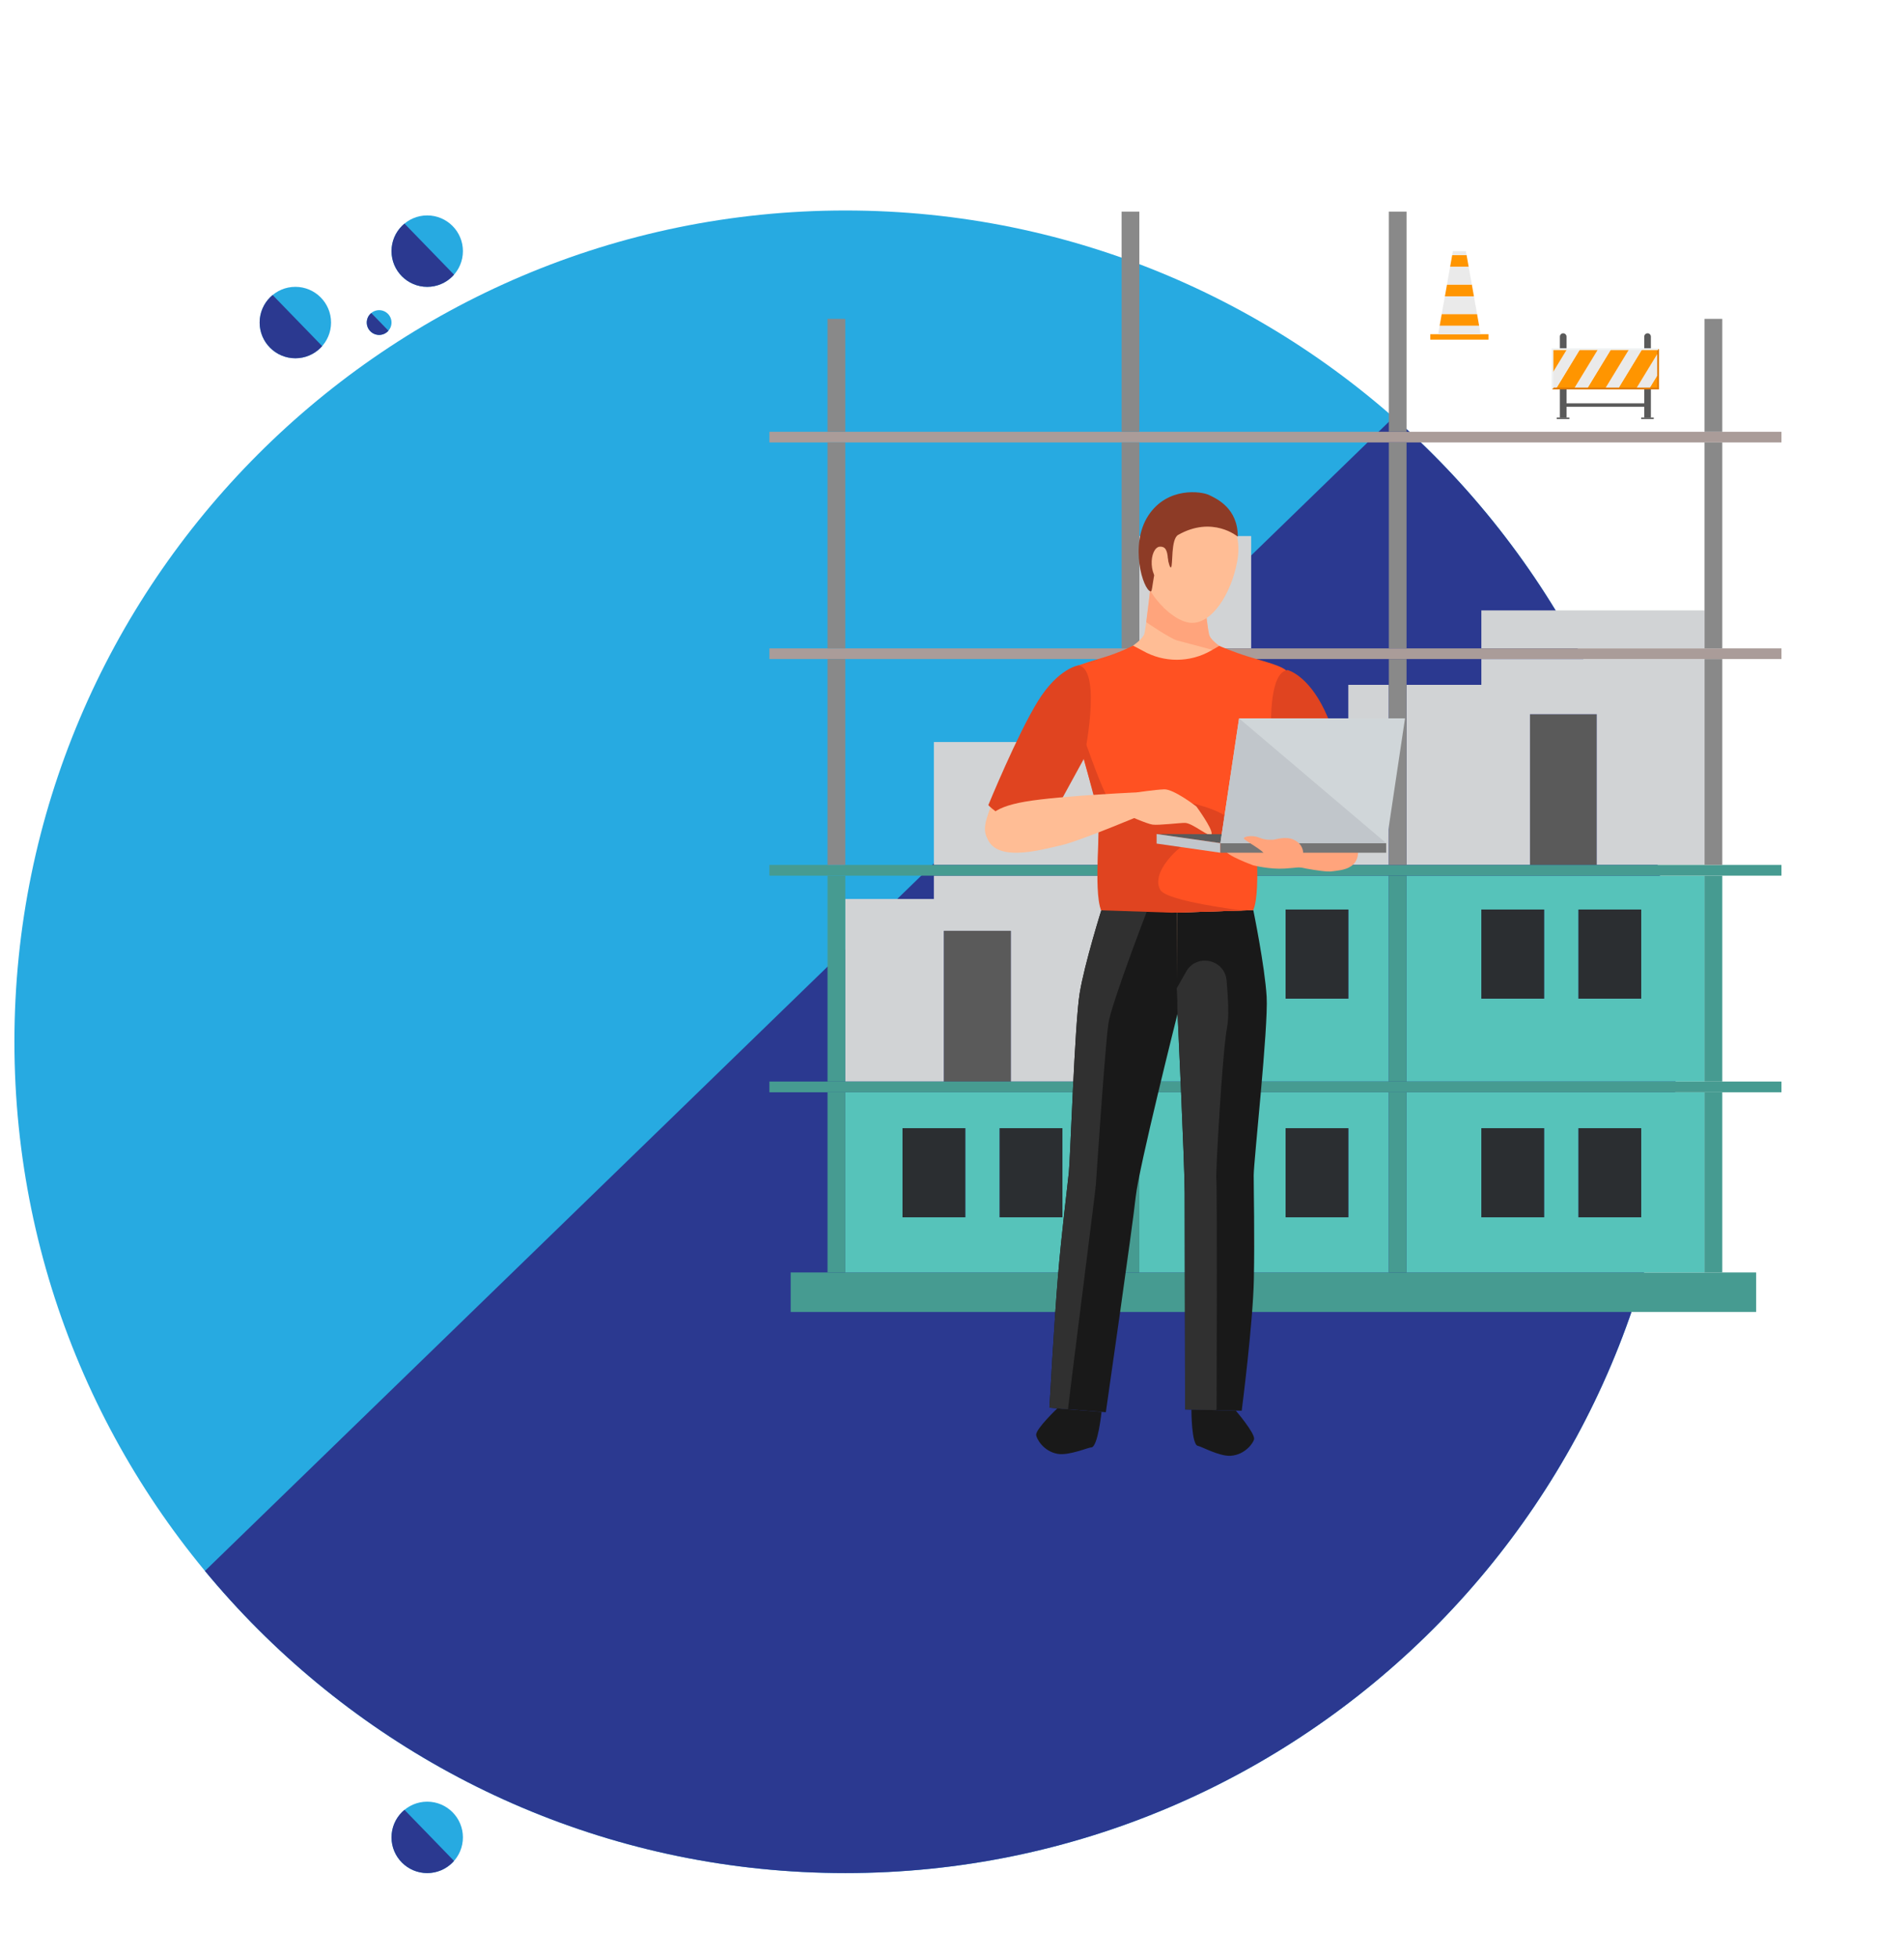 <?xml version="1.0" encoding="utf-8"?>
<!-- Generator: Adobe Illustrator 16.0.0, SVG Export Plug-In . SVG Version: 6.00 Build 0)  -->
<!DOCTYPE svg PUBLIC "-//W3C//DTD SVG 1.1//EN" "http://www.w3.org/Graphics/SVG/1.1/DTD/svg11.dtd">
<svg version="1.1" id="Layer_1" xmlns:x="http://ns.adobe.com/Extensibility/1.0/" xmlns:i="http://ns.adobe.com/AdobeIllustrator/10.0/" xmlns:graph="http://ns.adobe.com/Graphs/1.0/"
	 xmlns="http://www.w3.org/2000/svg" xmlns:xlink="http://www.w3.org/1999/xlink" xmlns:a="http://ns.adobe.com/AdobeSVGViewerExtensions/3.0/"
	 x="0px" y="0px" width="518px" height="532.219px" viewBox="0 0 518 532.219" enable-background="new 0 0 518 532.219"
	 xml:space="preserve">
<g id="Layer_1_1_" display="none">
	
		<line display="inline" fill="none" stroke="#414042" stroke-width="0.5" stroke-miterlimit="10" x1="12.554" y1="293.077" x2="184.913" y2="293.077"/>
	<g display="inline">
		<g>
			<path id="SVGID_1_" fill="#27AAE1" d="M185.969,283.363c0,124.667,101.411,226.109,226.11,226.109
				c124.701,0,226.078-101.442,226.078-226.109c0-124.666-101.377-226.11-226.078-226.11
				C287.38,57.252,185.969,158.697,185.969,283.363z"/>
		</g>
		<g>
			<g>
				<defs>
					<path id="SVGID_2_" d="M185.969,283.363c0,124.667,101.411,226.109,226.11,226.109c124.701,0,226.078-101.442,226.078-226.109
						c0-124.666-101.377-226.11-226.078-226.11C287.38,57.252,185.969,158.697,185.969,283.363z"/>
				</defs>
				<clipPath id="SVGID_4_">
					<use xlink:href="#SVGID_2_"  overflow="visible"/>
				</clipPath>
				<polygon clip-path="url(#SVGID_4_)" fill="#2B3990" points="146.004,532.219 146.004,0 694.455,532.219 				"/>
			</g>
		</g>
	</g>
	<g display="inline">
		<g>
			<path id="SVGID_3_" fill="#27AAE1" d="M13.636,302.79c5.355,0,9.715-4.356,9.715-9.714c0-5.358-4.359-9.713-9.715-9.713
				c-5.356,0-9.713,4.354-9.713,9.713C3.923,298.432,8.281,302.79,13.636,302.79z"/>
		</g>
		<g>
			<g>
				<defs>
					<path id="SVGID_6_" d="M13.636,302.79c5.355,0,9.715-4.356,9.715-9.714c0-5.358-4.359-9.713-9.715-9.713
						c-5.356,0-9.713,4.354-9.713,9.713C3.923,298.432,8.281,302.79,13.636,302.79z"/>
				</defs>
				<clipPath id="SVGID_8_">
					<use xlink:href="#SVGID_6_"  overflow="visible"/>
				</clipPath>
				<polygon clip-path="url(#SVGID_8_)" fill="#2B3990" points="24.328,304.506 1.462,304.506 24.328,280.943 				"/>
			</g>
		</g>
	</g>
	<g display="inline">
		<g>
			<path id="SVGID_5_" fill="#27AAE1" d="M561.727,97.446c5.355,0,9.717-4.357,9.717-9.714s-4.359-9.713-9.717-9.713
				c-5.354,0-9.713,4.355-9.713,9.713C552.014,93.089,556.372,97.446,561.727,97.446z"/>
		</g>
		<g>
			<g>
				<defs>
					<path id="SVGID_10_" d="M561.727,97.446c5.355,0,9.717-4.357,9.717-9.714s-4.359-9.713-9.717-9.713
						c-5.354,0-9.713,4.355-9.713,9.713C552.014,93.089,556.372,97.446,561.727,97.446z"/>
				</defs>
				<clipPath id="SVGID_12_">
					<use xlink:href="#SVGID_10_"  overflow="visible"/>
				</clipPath>
				<polygon clip-path="url(#SVGID_12_)" fill="#2B3990" points="572.419,99.163 549.553,99.163 572.419,75.601 				"/>
			</g>
		</g>
	</g>
	<g display="inline">
		<g>
			<path id="SVGID_7_" fill="#27AAE1" d="M525.854,78.02c5.354,0,9.716-4.357,9.716-9.714s-4.359-9.713-9.716-9.713
				c-5.355,0-9.714,4.355-9.714,9.713C516.14,73.662,520.498,78.02,525.854,78.02z"/>
		</g>
		<g>
			<g>
				<defs>
					<path id="SVGID_14_" d="M525.854,78.02c5.354,0,9.716-4.357,9.716-9.714s-4.359-9.713-9.716-9.713
						c-5.355,0-9.714,4.355-9.714,9.713C516.14,73.662,520.498,78.02,525.854,78.02z"/>
				</defs>
				<clipPath id="SVGID_16_">
					<use xlink:href="#SVGID_14_"  overflow="visible"/>
				</clipPath>
				<polygon clip-path="url(#SVGID_16_)" fill="#2B3990" points="536.545,79.736 513.679,79.736 536.545,56.174 				"/>
			</g>
		</g>
	</g>
	<g display="inline">
		<g>
			<path id="SVGID_9_" fill="#27AAE1" d="M538.934,91.099c1.855,0,3.366-1.51,3.366-3.366s-1.511-3.366-3.366-3.366
				c-1.854,0-3.364,1.509-3.364,3.366C535.568,89.589,537.078,91.099,538.934,91.099z"/>
		</g>
		<g>
			<g>
				<defs>
					<path id="SVGID_18_" d="M538.934,91.099c1.855,0,3.366-1.51,3.366-3.366s-1.511-3.366-3.366-3.366
						c-1.854,0-3.364,1.509-3.364,3.366C535.568,89.589,537.078,91.099,538.934,91.099z"/>
				</defs>
				<clipPath id="SVGID_20_">
					<use xlink:href="#SVGID_18_"  overflow="visible"/>
				</clipPath>
				<polygon clip-path="url(#SVGID_20_)" fill="#2B3990" points="542.639,91.694 534.715,91.694 542.639,83.529 				"/>
			</g>
		</g>
	</g>
	<g display="inline">
		<g>
			<path id="SVGID_11_" fill="#27AAE1" d="M525.854,509.474c5.355,0,9.717-4.355,9.717-9.714c0-5.355-4.359-9.713-9.717-9.713
				c-5.354,0-9.713,4.355-9.713,9.713C516.141,505.118,520.499,509.474,525.854,509.474z"/>
		</g>
		<g>
			<g>
				<defs>
					<path id="SVGID_22_" d="M525.854,509.474c5.355,0,9.717-4.355,9.717-9.714c0-5.355-4.359-9.713-9.717-9.713
						c-5.354,0-9.713,4.355-9.713,9.713C516.141,505.118,520.499,509.474,525.854,509.474z"/>
				</defs>
				<clipPath id="SVGID_24_">
					<use xlink:href="#SVGID_22_"  overflow="visible"/>
				</clipPath>
				<polygon clip-path="url(#SVGID_24_)" fill="#2B3990" points="536.546,511.191 513.68,511.191 536.546,487.628 				"/>
			</g>
		</g>
	</g>
</g>
<g>
	<g>
		<path id="SVGID_15_" fill="#27AAE1" d="M90.067,87.732c0-5.357-4.357-9.713-9.713-9.713s-9.715,4.355-9.715,9.713
			c0,5.356,4.359,9.714,9.715,9.714S90.067,93.089,90.067,87.732z"/>
	</g>
	<g>
		<g>
			<defs>
				<path id="SVGID_26_" d="M90.067,87.732c0-5.357-4.357-9.713-9.713-9.713s-9.715,4.355-9.715,9.713
					c0,5.356,4.359,9.714,9.715,9.714S90.067,93.089,90.067,87.732z"/>
			</defs>
			<clipPath id="SVGID_28_">
				<use xlink:href="#SVGID_26_"  overflow="visible"/>
			</clipPath>
			<polygon clip-path="url(#SVGID_28_)" fill="#2B3990" points="69.662,99.163 92.528,99.163 69.662,75.601 			"/>
		</g>
	</g>
</g>
<g>
	<g>
		<path id="SVGID_17_" fill="#27AAE1" d="M125.941,68.306c0-5.357-4.357-9.713-9.713-9.713s-9.715,4.355-9.715,9.713
			c0,5.356,4.359,9.714,9.715,9.714S125.941,73.662,125.941,68.306z"/>
	</g>
	<g>
		<g>
			<defs>
				<path id="SVGID_30_" d="M125.941,68.306c0-5.357-4.357-9.713-9.713-9.713s-9.715,4.355-9.715,9.713
					c0,5.356,4.359,9.714,9.715,9.714S125.941,73.662,125.941,68.306z"/>
			</defs>
			<clipPath id="SVGID_32_">
				<use xlink:href="#SVGID_30_"  overflow="visible"/>
			</clipPath>
			<polygon clip-path="url(#SVGID_32_)" fill="#2B3990" points="105.536,79.736 128.402,79.736 105.536,56.174 			"/>
		</g>
	</g>
</g>
<g>
	<g>
		<path id="SVGID_19_" fill="#27AAE1" d="M106.513,87.733c0-1.856-1.51-3.366-3.366-3.366c-1.855,0-3.366,1.509-3.366,3.366
			c0,1.856,1.511,3.366,3.366,3.366C105.003,91.099,106.513,89.589,106.513,87.733z"/>
	</g>
	<g>
		<g>
			<defs>
				<path id="SVGID_34_" d="M106.513,87.733c0-1.856-1.51-3.366-3.366-3.366c-1.855,0-3.366,1.509-3.366,3.366
					c0,1.856,1.511,3.366,3.366,3.366C105.003,91.099,106.513,89.589,106.513,87.733z"/>
			</defs>
			<clipPath id="SVGID_35_">
				<use xlink:href="#SVGID_34_"  overflow="visible"/>
			</clipPath>
			<polygon clip-path="url(#SVGID_35_)" fill="#2B3990" points="99.442,91.694 107.366,91.694 99.442,83.529 			"/>
		</g>
	</g>
</g>
<g>
	<g>
		<path id="SVGID_21_" fill="#27AAE1" d="M125.94,499.76c0-5.355-4.357-9.713-9.713-9.713s-9.715,4.355-9.715,9.713
			c0,5.356,4.359,9.714,9.715,9.714S125.94,505.117,125.94,499.76z"/>
	</g>
	<g>
		<g>
			<defs>
				<path id="SVGID_36_" d="M125.94,499.76c0-5.355-4.357-9.713-9.713-9.713s-9.715,4.355-9.715,9.713
					c0,5.356,4.359,9.714,9.715,9.714S125.94,505.117,125.94,499.76z"/>
			</defs>
			<clipPath id="SVGID_37_">
				<use xlink:href="#SVGID_36_"  overflow="visible"/>
			</clipPath>
			<polygon clip-path="url(#SVGID_37_)" fill="#2B3990" points="105.535,511.191 128.401,511.191 105.535,487.628 			"/>
		</g>
	</g>
</g>
<g id="Layer_3" display="none">
	
		<line display="inline" fill="none" stroke="#414042" stroke-width="0.5" stroke-miterlimit="10" x1="12.554" y1="293.077" x2="184.913" y2="293.077"/>
	<g display="inline">
		<g>
			<path id="SVGID_23_" fill="#27AAE1" d="M185.969,283.363c0,124.667,101.41,226.109,226.11,226.109
				c124.701,0,226.078-101.442,226.078-226.109c0-124.666-101.377-226.11-226.078-226.11
				C287.379,57.252,185.969,158.697,185.969,283.363z"/>
		</g>
		<g>
			<g>
				<defs>
					<path id="SVGID_38_" d="M185.969,283.363c0,124.667,101.41,226.109,226.11,226.109c124.701,0,226.078-101.442,226.078-226.109
						c0-124.666-101.377-226.11-226.078-226.11C287.379,57.252,185.969,158.697,185.969,283.363z"/>
				</defs>
				<clipPath id="SVGID_39_">
					<use xlink:href="#SVGID_38_"  overflow="visible"/>
				</clipPath>
				<polygon clip-path="url(#SVGID_39_)" fill="#2B3990" points="146.004,532.219 146.004,0 694.455,532.219 				"/>
			</g>
		</g>
	</g>
	<g display="inline">
		<g>
			<path id="SVGID_25_" fill="#27AAE1" d="M13.636,302.79c5.355,0,9.715-4.356,9.715-9.714c0-5.358-4.359-9.713-9.715-9.713
				c-5.356,0-9.713,4.354-9.713,9.713C3.923,298.432,8.281,302.79,13.636,302.79z"/>
		</g>
		<g>
			<g>
				<defs>
					<path id="SVGID_40_" d="M13.636,302.79c5.355,0,9.715-4.356,9.715-9.714c0-5.358-4.359-9.713-9.715-9.713
						c-5.356,0-9.713,4.354-9.713,9.713C3.923,298.432,8.281,302.79,13.636,302.79z"/>
				</defs>
				<clipPath id="SVGID_41_">
					<use xlink:href="#SVGID_40_"  overflow="visible"/>
				</clipPath>
				<polygon clip-path="url(#SVGID_41_)" fill="#2B3990" points="24.329,304.506 1.462,304.506 24.329,280.943 				"/>
			</g>
		</g>
	</g>
	<g display="inline">
		<g>
			<path id="SVGID_27_" fill="#27AAE1" d="M561.727,97.446c5.355,0,9.717-4.357,9.717-9.714s-4.359-9.713-9.717-9.713
				c-5.354,0-9.713,4.355-9.713,9.713C552.014,93.089,556.372,97.446,561.727,97.446z"/>
		</g>
		<g>
			<g>
				<defs>
					<path id="SVGID_42_" d="M561.727,97.446c5.355,0,9.717-4.357,9.717-9.714s-4.359-9.713-9.717-9.713
						c-5.354,0-9.713,4.355-9.713,9.713C552.014,93.089,556.372,97.446,561.727,97.446z"/>
				</defs>
				<clipPath id="SVGID_43_">
					<use xlink:href="#SVGID_42_"  overflow="visible"/>
				</clipPath>
				<polygon clip-path="url(#SVGID_43_)" fill="#2B3990" points="572.419,99.163 549.553,99.163 572.419,75.601 				"/>
			</g>
		</g>
	</g>
	<g display="inline">
		<g>
			<path id="SVGID_29_" fill="#27AAE1" d="M525.854,78.02c5.354,0,9.716-4.357,9.716-9.714s-4.359-9.713-9.716-9.713
				c-5.355,0-9.714,4.355-9.714,9.713C516.14,73.662,520.498,78.02,525.854,78.02z"/>
		</g>
		<g>
			<g>
				<defs>
					<path id="SVGID_44_" d="M525.854,78.02c5.354,0,9.716-4.357,9.716-9.714s-4.359-9.713-9.716-9.713
						c-5.355,0-9.714,4.355-9.714,9.713C516.14,73.662,520.498,78.02,525.854,78.02z"/>
				</defs>
				<clipPath id="SVGID_45_">
					<use xlink:href="#SVGID_44_"  overflow="visible"/>
				</clipPath>
				<polygon clip-path="url(#SVGID_45_)" fill="#2B3990" points="536.545,79.736 513.679,79.736 536.545,56.174 				"/>
			</g>
		</g>
	</g>
	<g display="inline">
		<g>
			<path id="SVGID_31_" fill="#27AAE1" d="M538.934,91.099c1.855,0,3.366-1.51,3.366-3.366s-1.511-3.366-3.366-3.366
				c-1.854,0-3.364,1.509-3.364,3.366C535.568,89.589,537.078,91.099,538.934,91.099z"/>
		</g>
		<g>
			<g>
				<defs>
					<path id="SVGID_46_" d="M538.934,91.099c1.855,0,3.366-1.51,3.366-3.366s-1.511-3.366-3.366-3.366
						c-1.854,0-3.364,1.509-3.364,3.366C535.568,89.589,537.078,91.099,538.934,91.099z"/>
				</defs>
				<clipPath id="SVGID_47_">
					<use xlink:href="#SVGID_46_"  overflow="visible"/>
				</clipPath>
				<polygon clip-path="url(#SVGID_47_)" fill="#2B3990" points="542.639,91.694 534.715,91.694 542.639,83.529 				"/>
			</g>
		</g>
	</g>
	<g display="inline">
		<g>
			<path id="SVGID_33_" fill="#27AAE1" d="M525.854,509.474c5.355,0,9.717-4.355,9.717-9.714c0-5.355-4.359-9.713-9.717-9.713
				c-5.354,0-9.713,4.355-9.713,9.713C516.141,505.118,520.499,509.474,525.854,509.474z"/>
		</g>
		<g>
			<g>
				<defs>
					<path id="SVGID_48_" d="M525.854,509.474c5.355,0,9.717-4.355,9.717-9.714c0-5.355-4.359-9.713-9.717-9.713
						c-5.354,0-9.713,4.355-9.713,9.713C516.141,505.118,520.499,509.474,525.854,509.474z"/>
				</defs>
				<clipPath id="SVGID_49_">
					<use xlink:href="#SVGID_48_"  overflow="visible"/>
				</clipPath>
				<polygon clip-path="url(#SVGID_49_)" fill="#2B3990" points="536.546,511.191 513.68,511.191 536.546,487.628 				"/>
			</g>
		</g>
	</g>
	<path display="inline" fill="#FFFFFF" d="M92.384,216.085c-0.611-0.716-0.171-1.648,0.726-1.75c1.44-0.165,2.901,0.656,4.336,0.902
		c0.484,0.083,0.972,0.139,1.461,0.176c0.27-0.849,0.535-1.696,0.768-2.545c0.341-1.242,2.111-0.704,1.899,0.523
		c-0.116,0.669-0.213,1.347-0.306,2.026c0.574-0.036,1.146-0.091,1.714-0.18c1.511-0.237,2.189,2.045,0.644,2.334
		c-0.896,0.168-1.793,0.277-2.69,0.338c-0.208,1.491-0.456,2.973-0.866,4.399c-0.529,1.841-3.101,1.039-2.809-0.774
		c0.196-1.227,0.515-2.439,0.873-3.645c-0.229-0.019-0.459-0.024-0.69-0.053C95.753,217.633,93.542,217.443,92.384,216.085z"/>
	<path display="inline" fill="#293A8E" d="M204.39,119.4c0-14.076,11.411-25.487,25.487-25.487"/>
	<path display="inline" fill="#293A8E" d="M185.969,119.278c0-24.182,19.604-43.786,43.786-43.786"/>
	<path display="inline" fill="#27AAE1" d="M231.369,114.215c0,5.944-4.819,10.763-10.763,10.763"/>
	<path display="inline" fill="#27AAE1" d="M239.147,114.267c0,10.212-8.278,18.491-18.491,18.491"/>
	<g display="inline">
		<g>
			<path fill="#74C3B4" d="M175.767,265.477c-0.29-0.12-0.642-0.203-1.058-0.313c-4.364-1.159-8.853-1.743-13.273-2.639
				c-1.974-0.4-3.173,5.493-1.194,5.894c0,0,7.063,1.433,7.07,1.435c1.67,0.338,3.339,0.676,5.008,1.017
				c0.908,0.185,2.262,0.784,3.148,0.293c1.184-0.656,1.507-3.119,1.295-4.31C176.614,266.028,176.291,265.694,175.767,265.477z"/>
			<path fill="#74C3B4" d="M173.583,274.835c0,0-1.502-0.304-1.503-0.306c-4.282-0.869-8.565-1.737-12.847-2.604
				c-1.975-0.399-3.173,5.493-1.195,5.896c0,0,7.058,1.432,7.071,1.434c1.733,0.352,3.632,0.73,5.426,1.1
				c1.226,0.25,2.475,0.703,3.295-0.543C174.467,278.843,175.417,275.191,173.583,274.835z"/>
			<path fill="#36A289" d="M176.766,268.495c-3.966,0.336-7.991-0.481-11.876-1.458c-1.215-0.307-2.489-0.663-3.363-1.561
				c-0.742-0.764-1.037-2.047-0.539-2.931c-1.693,0.474-2.568,5.505-0.746,5.874c0,0,7.063,1.433,7.07,1.435
				c1.67,0.338,3.339,0.676,5.008,1.017c0.908,0.184,2.262,0.784,3.148,0.293C176.225,270.742,176.627,269.586,176.766,268.495z"/>
		</g>
		<g>
			<path fill="#FFC818" d="M149.103,280.656c-0.088-1.523-2.506-3.314-3.506-4.301c-0.014-0.017-0.029-0.028-0.043-0.043
				c0.473-0.569,0.938-1.146,1.386-1.735c0.718-0.946,1.413-1.937,1.798-3.06c0.091-0.269,0.164-0.555,0.1-0.828
				c-0.068-0.295-0.285-0.528-0.499-0.744c-0.997-1.004-3.024-3.272-4.608-3.182c-1.523,0.09-3.314,2.508-4.301,3.506
				c-0.166,0.168-0.324,0.34-0.486,0.508c-1.309-0.928-2.658-1.799-4.046-2.604c-0.497-0.288-1.052-0.577-1.618-0.476
				c-0.441,0.08-0.805,0.388-1.132,0.697c-1.013,0.953-1.978,2.223-1.759,3.597c0.119,0.747,0.577,1.392,1.034,1.995
				c0.769,1.015,1.579,1.998,2.421,2.951c-0.924,1.306-1.793,2.649-2.596,4.035c-0.288,0.495-0.579,1.051-0.477,1.616
				c0.08,0.442,0.389,0.806,0.697,1.134c0.953,1.014,2.223,1.979,3.596,1.76c0.748-0.121,1.393-0.578,1.996-1.035
				c0.843-0.639,1.661-1.307,2.462-1.994c0.581,0.482,1.169,0.958,1.771,1.414c0.945,0.719,1.936,1.414,3.06,1.799
				c0.267,0.09,0.553,0.164,0.826,0.1c0.294-0.066,0.528-0.285,0.743-0.498C146.926,284.268,149.195,282.241,149.103,280.656z"/>
			<path fill="#FAA421" d="M131.813,268.725c-0.878,0.907-1.62,2.045-1.425,3.268c0.119,0.747,0.577,1.392,1.034,1.994
				c0.769,1.016,1.579,1.998,2.421,2.951c-0.924,1.307-1.793,2.65-2.596,4.035c-0.288,0.496-0.579,1.051-0.477,1.617
				c0.08,0.442,0.389,0.805,0.697,1.133c0.953,1.014,2.223,1.979,3.596,1.76c0.748-0.121,1.393-0.578,1.996-1.034
				c0.843-0.64,1.661-1.308,2.462-1.994c0.581,0.481,1.169,0.958,1.771,1.414c0.945,0.719,1.936,1.414,3.06,1.799
				c0.267,0.09,0.553,0.164,0.826,0.101c0.294-0.067,0.528-0.285,0.743-0.498c1.005-0.998,3.273-3.024,3.182-4.609
				c-0.002-0.061-0.016-0.123-0.025-0.184C142.007,279.284,135.435,274.913,131.813,268.725z"/>
		</g>
		<g>
			<path fill="#74C3B4" d="M156.847,244.728c-0.29-0.12-0.642-0.203-1.058-0.313c-4.364-1.159-8.853-1.743-13.273-2.639
				c-1.974-0.4-3.173,5.493-1.194,5.894c0,0,7.063,1.432,7.07,1.434c1.67,0.339,3.339,0.677,5.008,1.016
				c0.908,0.184,2.262,0.785,3.148,0.293c1.184-0.656,1.507-3.119,1.295-4.309C157.693,245.279,157.37,244.945,156.847,244.728z"/>
			<path fill="#36A289" d="M157.846,247.746c-3.966,0.336-7.991-0.481-11.876-1.458c-1.215-0.306-2.489-0.663-3.363-1.561
				c-0.742-0.764-1.037-2.047-0.539-2.931c-1.693,0.474-2.568,5.505-0.746,5.874c0,0,7.063,1.432,7.07,1.434
				c1.67,0.339,3.339,0.677,5.008,1.016c0.908,0.184,2.262,0.785,3.148,0.293C157.305,249.993,157.707,248.837,157.846,247.746z"/>
		</g>
	</g>
</g>
<g>
	<g>
		<polygon fill="#DC5F4A" points="234.059,194.746 233.782,136.718 239.896,136.096 239.896,127.057 202.102,129.812 
			202.102,140.058 210.049,139.759 211.523,172.332 		"/>
		<polygon fill="#F36E5B" points="239.896,127.057 239.896,132.987 209.131,134.519 205.803,129.542 		"/>
	</g>
	<g>
		<path fill="#7E6467" d="M349.629,308.238l1.18,21.132l3.363-4.408c0.688-0.899,2.104-0.137,1.729,0.933l-4.425,12.58l0.726,18.422
			h-8.744v-48.658H349.629L349.629,308.238z"/>
		<g>
			<polygon fill="#B5D55A" points="322.305,253.547 324.041,219.542 362.053,194.746 377.113,268.738 357.578,318.157 
				331.006,310.861 			"/>
			<polygon fill="#A4B55C" points="324.041,219.542 336.066,211.697 360.893,277.014 377.113,268.738 357.578,318.157 
				331.006,310.861 322.305,253.547 			"/>
		</g>
	</g>
	<g>
		<polygon fill="#B5D55A" points="181.299,356.896 178.275,346.596 190.872,309.979 222.689,322.491 224.145,341.452 
			220.675,356.896 		"/>
		<polygon fill="#A4B55C" points="181.299,356.896 178.275,346.596 195.034,350.229 212.624,318.532 222.689,322.491 
			224.145,341.452 220.675,356.896 		"/>
	</g>
	<polygon fill="#DF4528" points="341.801,144.39 201.209,156.604 206.213,356.896 335.297,356.896 	"/>
	<polygon fill="#DC5F4A" points="335.297,356.896 337.125,297.191 295.484,318.544 292.217,334.175 277.102,338.979 
		220.702,356.896 	"/>
	<polygon fill="#DC5F4A" points="341.477,154.998 341.014,170.127 201.428,168.901 201.428,165.345 	"/>
	<polygon fill="#0E3854" points="349.709,139.663 349.709,154.37 191.403,166.45 191.403,149.643 	"/>
	<g>
		<path fill="#FECC8D" d="M218.092,184.271c0.146,0.677,1.76,34.232,1.76,34.232l28.742-2.437l3.08-31.796L218.092,184.271
			L218.092,184.271z"/>
		<path fill="#7595AE" d="M222.344,215.656c-0.766-16.984-1.15-24.915-1.355-28.679h27.691l-2.401,26.509L222.344,215.656z"/>
		<g>
			<path fill="#93ACBF" d="M226.972,186.978c-1.833,2.016-3.757,3.865-5.692,5.701c0.081,1.681,0.177,3.682,0.288,6.048
				c3.534-3.812,7.069-7.628,10.451-11.749H226.972L226.972,186.978z"/>
			<path fill="#93ACBF" d="M234.248,186.978c-4.089,5.312-8.269,10.484-12.497,15.667c0.03,0.648,0.062,1.328,0.094,2.022
				c4.69-5.709,9.244-11.833,13.973-17.689H234.248z"/>
			<path fill="#93ACBF" d="M248.565,188.247c-8.631,8.841-17.354,17.378-26.325,25.097c0.034,0.753,0.069,1.519,0.104,2.313
				l1.325-0.121c8.29-7.2,16.367-15.29,24.524-23.193L248.565,188.247z"/>
			<path fill="#93ACBF" d="M247.869,195.938c-6.509,7.08-13.499,12.732-20.141,19.229l3.54-0.321
				c5.642-4.582,11.037-9.593,16.26-15.143L247.869,195.938z"/>
		</g>
		<polygon fill="#FECC8D" points="232.981,185.398 232.981,215.656 235.628,215.656 236.51,185.398 		"/>
		<polygon fill="#FECC8D" points="248.395,198.724 221.096,198.724 221.096,201.43 248.395,202.331 		"/>
		<polygon fill="#7E6467" points="250.189,215.656 218.532,217.827 218.971,222.381 249.639,220.859 		"/>
	</g>
	<g>
		<path fill="#FECC8D" d="M218.092,240.168c0.146,0.677,1.76,34.232,1.76,34.232l28.742-2.438l3.08-31.795L218.092,240.168
			L218.092,240.168z"/>
		<path fill="#7595AE" d="M222.344,271.553c-0.766-16.983-1.15-24.914-1.355-28.679h27.691l-2.401,26.509L222.344,271.553z"/>
		<g>
			<path fill="#93ACBF" d="M226.972,242.874c-1.833,2.017-3.757,3.865-5.692,5.702c0.081,1.68,0.177,3.681,0.288,6.047
				c3.534-3.811,7.069-7.627,10.451-11.749H226.972z"/>
			<path fill="#93ACBF" d="M234.248,242.874c-4.089,5.313-8.269,10.485-12.497,15.667c0.03,0.649,0.062,1.328,0.094,2.022
				c4.69-5.709,9.244-11.833,13.973-17.689H234.248z"/>
			<path fill="#93ACBF" d="M248.565,244.145c-8.631,8.84-17.354,17.377-26.325,25.096c0.034,0.752,0.069,1.52,0.104,2.313
				l1.325-0.121c8.29-7.202,16.367-15.291,24.524-23.193L248.565,244.145z"/>
			<path fill="#93ACBF" d="M247.869,251.836c-6.509,7.079-13.499,12.733-20.141,19.229l3.54-0.319
				c5.642-4.583,11.037-9.594,16.26-15.144L247.869,251.836z"/>
		</g>
		<polygon fill="#FECC8D" points="232.981,241.296 232.981,271.553 235.628,271.553 236.51,241.296 		"/>
		<polygon fill="#FECC8D" points="248.395,254.62 221.096,254.62 221.096,257.326 248.395,258.229 		"/>
		<polygon fill="#7E6467" points="250.189,271.553 218.532,273.723 218.971,278.277 249.639,276.756 		"/>
	</g>
	<g>
		<g>
			<path fill="#FECC8D" d="M291.338,184.271c0.146,0.677,1.76,34.232,1.76,34.232l28.742-2.437l3.08-31.796L291.338,184.271
				L291.338,184.271z"/>
			<path fill="#7595AE" d="M295.59,215.656c-0.766-16.984-1.15-24.915-1.355-28.679h27.691l-2.401,26.509L295.59,215.656z"/>
			<g>
				<path fill="#93ACBF" d="M300.217,186.978c-1.832,2.016-3.756,3.865-5.693,5.701c0.082,1.681,0.179,3.682,0.289,6.048
					c3.535-3.812,7.07-7.628,10.451-11.749H300.217L300.217,186.978z"/>
				<path fill="#93ACBF" d="M307.492,186.978c-4.088,5.312-8.268,10.484-12.496,15.667c0.029,0.648,0.061,1.328,0.094,2.022
					c4.689-5.709,9.244-11.833,13.973-17.689H307.492z"/>
				<path fill="#93ACBF" d="M321.811,188.247c-8.631,8.841-17.354,17.378-26.326,25.097c0.035,0.753,0.07,1.519,0.105,2.313
					l1.324-0.121c8.289-7.2,16.367-15.29,24.525-23.193L321.811,188.247z"/>
				<path fill="#93ACBF" d="M321.113,195.938c-6.508,7.08-13.498,12.732-20.141,19.229l3.541-0.321
					c5.641-4.582,11.036-9.593,16.26-15.143L321.113,195.938z"/>
			</g>
			<polygon fill="#FECC8D" points="306.227,185.398 306.227,215.656 308.873,215.656 309.756,185.398 			"/>
			<polygon fill="#FECC8D" points="321.641,198.724 294.342,198.724 294.342,201.43 321.641,202.331 			"/>
			<polygon fill="#7E6467" points="323.434,215.656 291.777,217.827 292.217,222.381 322.885,220.859 			"/>
		</g>
		<g>
			<path fill="#FECC8D" d="M291.338,240.168c0.146,0.677,1.76,34.232,1.76,34.232l28.742-2.438l3.08-31.795L291.338,240.168
				L291.338,240.168z"/>
			<path fill="#7595AE" d="M295.59,271.553c-0.766-16.983-1.15-24.914-1.355-28.679h27.691l-2.401,26.509L295.59,271.553z"/>
			<g>
				<path fill="#93ACBF" d="M300.217,242.874c-1.832,2.017-3.756,3.865-5.693,5.702c0.082,1.68,0.179,3.681,0.289,6.047
					c3.535-3.811,7.07-7.627,10.451-11.749H300.217z"/>
				<path fill="#93ACBF" d="M307.492,242.874c-4.088,5.313-8.268,10.485-12.496,15.667c0.029,0.649,0.061,1.328,0.094,2.022
					c4.689-5.709,9.244-11.833,13.973-17.689H307.492z"/>
				<path fill="#93ACBF" d="M321.811,244.145c-8.631,8.84-17.354,17.377-26.326,25.096c0.035,0.752,0.07,1.52,0.105,2.313
					l1.324-0.121c8.289-7.202,16.367-15.291,24.525-23.193L321.811,244.145z"/>
				<path fill="#93ACBF" d="M321.113,251.836c-6.508,7.079-13.498,12.733-20.141,19.229l3.541-0.319
					c5.641-4.583,11.036-9.594,16.26-15.144L321.113,251.836z"/>
			</g>
			<polygon fill="#FECC8D" points="306.227,241.296 306.227,271.553 308.873,271.553 309.756,241.296 			"/>
			<polygon fill="#FECC8D" points="321.641,254.62 294.342,254.62 294.342,257.326 321.641,258.229 			"/>
			<polygon fill="#7E6467" points="323.434,271.553 291.777,273.723 292.217,278.277 322.885,276.756 			"/>
		</g>
		<g>
			<path fill="#FECC8D" d="M291.338,296.064c0.146,0.676,1.76,34.23,1.76,34.23l28.742-2.436l3.08-31.797h-33.582V296.064z"/>
			<path fill="#7595AE" d="M295.59,327.448c-0.766-16.981-1.15-24.913-1.355-28.679h27.691l-2.401,26.51L295.59,327.448z"/>
			<g>
				<path fill="#93ACBF" d="M300.217,298.77c-1.832,2.019-3.756,3.865-5.693,5.703c0.082,1.682,0.179,3.682,0.289,6.047
					c3.535-3.811,7.07-7.627,10.451-11.75H300.217z"/>
				<path fill="#93ACBF" d="M307.492,298.77c-4.088,5.314-8.268,10.486-12.496,15.668c0.029,0.65,0.061,1.33,0.094,2.022
					c4.689-5.708,9.244-11.833,13.973-17.69H307.492z"/>
				<path fill="#93ACBF" d="M321.811,300.041c-8.631,8.842-17.354,17.378-26.326,25.098c0.035,0.752,0.07,1.518,0.105,2.311
					l1.324-0.119c8.289-7.201,16.367-15.29,24.525-23.191L321.811,300.041z"/>
				<path fill="#93ACBF" d="M321.113,307.732c-6.508,7.08-13.498,12.73-20.141,19.229l3.541-0.322
					c5.641-4.582,11.036-9.594,16.26-15.142L321.113,307.732z"/>
			</g>
			<polygon fill="#FECC8D" points="306.227,297.191 306.227,327.448 308.873,327.448 309.756,297.191 			"/>
			<polygon fill="#FECC8D" points="321.641,310.518 294.342,310.518 294.342,313.223 321.641,314.125 			"/>
			<polygon fill="#7E6467" points="323.434,327.448 291.777,329.62 292.217,334.175 322.885,332.65 			"/>
		</g>
	</g>
	<g>
		<polygon fill="#7E6467" points="220.702,356.896 216.379,297.271 253.877,295.221 249.961,356.896 		"/>
		<polygon fill="#FECC8D" points="223.848,356.896 220.001,300.461 250.26,298.805 246.788,356.896 		"/>
		<polygon fill="#FEB66D" points="246.788,356.896 227.223,340.859 225.202,300.176 220.001,300.461 223.848,356.896 		"/>
		<polygon fill="#7E6467" points="244.643,322.755 241.784,322.755 240.979,328.943 244.643,328.943 		"/>
	</g>
	<polygon fill="#DC5F4A" points="249.639,220.859 228.784,228.225 218.971,222.381 	"/>
	<path fill="#A4B55C" d="M352.201,356.896h-52.68c-5.056,2.653-10.109,5.28-15.131,7.953h78.385L352.201,356.896z"/>
	<path fill="#B5D55A" d="M181.299,356.896l-7.613,7.953l70.957-1.207l-1.832,6.748l13.164-6.748l-2.098,6.748l15.055-8.836
		l-3.503,6.733l10.505-3.438h8.457c5.021-2.673,10.075-5.3,15.131-7.953H181.299z"/>
</g>
<g>
	<path id="SVGID_13_" fill="#27AAE1" d="M230.001,57.252C105.3,57.252,3.923,158.697,3.923,283.363
		c0,124.667,101.377,226.109,226.078,226.109c124.7,0,226.11-101.442,226.11-226.109C456.112,158.697,354.702,57.252,230.001,57.252
		z"/>
</g>
<g>
	<g>
		<defs>
			<path id="SVGID_50_" d="M230.001,57.252C105.3,57.252,3.923,158.697,3.923,283.363c0,124.667,101.377,226.109,226.078,226.109
				c124.7,0,226.11-101.442,226.11-226.109C456.112,158.697,354.702,57.252,230.001,57.252z"/>
		</defs>
		<clipPath id="SVGID_51_">
			<use xlink:href="#SVGID_50_"  overflow="visible"/>
		</clipPath>
		<polygon clip-path="url(#SVGID_51_)" fill="#2B3990" points="496.077,532.219 496.077,0 -52.374,532.219 		"/>
	</g>
</g>
<g>
	<g>
		<g id="XMLID_15_">
			<g>
				<polygon fill="#469B91" points="477.773,346.102 477.773,356.852 215.115,356.852 215.115,346.102 222.527,346.102 
					229.963,346.102 305.138,346.102 312.574,346.102 377.836,346.102 385.272,346.102 463.737,346.102 471.171,346.102 				"/>
				<path fill="#56C3BA" d="M305.138,297.096v49.006h-75.175v-49.006H305.138z M289.039,331.098v-24.238h-17.067v24.238H289.039z
					 M262.605,331.098v-24.238h-17.064v24.238H262.605z"/>
				<path fill="#56C3BA" d="M377.836,297.096v49.006h-67.871v-49.006H377.836z M366.822,331.098v-24.238h-17.063v24.238H366.822z
					 M340.39,331.098v-24.238h-17.065v24.238H340.39z"/>
				<path fill="#56C3BA" d="M463.737,297.096v49.006h-81.073v-49.006H463.737z M446.513,331.098v-24.238h-17.063v24.238H446.513z
					 M420.08,331.098v-24.238h-17.064v24.238H420.08z"/>
				<path fill="#56C3BA" d="M377.836,238.179v55.997h-67.871v-55.997H377.836z M366.822,271.629v-24.24h-17.063v24.24H366.822z
					 M340.39,271.629v-24.24h-17.065v24.24H340.39z"/>
				<path fill="#56C3BA" d="M463.737,238.179v55.997h-81.073v-55.997H463.737z M446.513,271.629v-24.24h-17.063v24.24H446.513z
					 M420.08,271.629v-24.24h-17.064v24.24H420.08z"/>
				<rect x="245.541" y="306.859" fill="#2B2E31" width="17.064" height="24.238"/>
				<rect x="271.972" y="306.859" fill="#2B2E31" width="17.067" height="24.238"/>
				<rect x="323.324" y="306.859" fill="#2B2E31" width="17.065" height="24.238"/>
				<rect x="349.759" y="306.859" fill="#2B2E31" width="17.063" height="24.238"/>
				<rect x="403.016" y="306.859" fill="#2B2E31" width="17.064" height="24.238"/>
				<rect x="429.449" y="306.859" fill="#2B2E31" width="17.063" height="24.238"/>
				<rect x="429.449" y="247.389" fill="#2B2E31" width="17.063" height="24.24"/>
				<rect x="403.016" y="247.389" fill="#2B2E31" width="17.064" height="24.24"/>
				<rect x="349.759" y="247.389" fill="#2B2E31" width="17.063" height="24.24"/>
				<rect x="323.324" y="247.389" fill="#2B2E31" width="17.065" height="24.24"/>
				<polygon fill="#D1D3D5" points="305.138,238.179 305.138,294.176 275,294.176 275,253.185 256.811,253.185 256.811,294.176 
					229.963,294.176 229.963,244.52 254.072,244.52 254.072,238.179 				"/>
				<rect x="256.811" y="253.185" fill="#5A5A5A" width="18.189" height="40.991"/>
				<rect x="416.242" y="194.263" fill="#5A5A5A" width="18.165" height="40.994"/>
				<rect x="254.072" y="201.829" fill="#D1D3D5" width="51.065" height="33.429"/>
				<polygon fill="#D1D3D5" points="377.836,186.276 377.836,235.257 309.965,235.257 309.965,179.259 340.39,179.259 
					340.39,186.276 349.759,186.276 349.759,213.939 366.822,213.939 366.822,186.276 				"/>
				<polygon fill="#D1D3D5" points="463.737,179.259 463.737,235.257 434.407,235.257 434.407,194.263 416.242,194.263 
					416.242,235.257 382.664,235.257 382.664,186.276 403.016,186.276 403.016,179.259 				"/>
				<rect x="403.016" y="166.029" fill="#D1D3D5" width="60.722" height="10.334"/>
				<rect x="309.965" y="145.808" fill="#D1D3D5" width="30.425" height="30.555"/>
				<polygon fill="#469B91" points="484.663,294.176 484.663,297.096 471.171,297.096 463.737,297.096 385.272,297.096 
					377.836,297.096 312.574,297.096 305.138,297.096 229.963,297.096 222.527,297.096 209.323,297.096 209.323,294.176 
					222.527,294.176 229.963,294.176 256.811,294.176 275,294.176 305.138,294.176 312.574,294.176 377.836,294.176 
					385.272,294.176 463.737,294.176 471.171,294.176 				"/>
				<polygon fill="#469B91" points="484.663,235.257 484.663,238.179 471.171,238.179 463.737,238.179 385.272,238.179 
					377.836,238.179 312.574,238.179 305.138,238.179 254.072,238.179 229.963,238.179 222.527,238.179 209.323,238.179 
					209.323,235.257 222.527,235.257 229.963,235.257 254.072,235.257 305.138,235.257 312.574,235.257 377.836,235.257 
					385.272,235.257 416.242,235.257 434.407,235.257 463.737,235.257 471.171,235.257 				"/>
				<polygon fill="#AA9C99" points="484.663,176.363 484.663,179.259 471.171,179.259 463.737,179.259 403.016,179.259 
					385.272,179.259 377.836,179.259 340.39,179.259 312.574,179.259 305.138,179.259 229.963,179.259 222.527,179.259 
					209.323,179.259 209.323,176.363 222.527,176.363 229.963,176.363 305.138,176.363 312.574,176.363 340.39,176.363 
					377.836,176.363 385.272,176.363 403.016,176.363 463.737,176.363 471.171,176.363 				"/>
				<polygon fill="#AA9C99" points="484.663,117.443 484.663,120.341 471.171,120.341 463.737,120.341 385.272,120.341 
					377.836,120.341 312.574,120.341 305.138,120.341 229.963,120.341 222.527,120.341 209.323,120.341 209.323,117.443 
					222.527,117.443 229.963,117.443 305.138,117.443 312.574,117.443 377.836,117.443 385.272,117.443 463.737,117.443 
					471.171,117.443 				"/>
				<rect x="463.737" y="297.096" fill="#469B91" width="4.826" height="49.006"/>
				<rect x="463.737" y="238.179" fill="#469B91" width="4.826" height="55.997"/>
				<rect x="463.737" y="179.259" fill="#898989" width="4.826" height="55.998"/>
				<polygon fill="#898989" points="468.563,120.341 468.563,176.363 463.737,176.363 463.737,166.029 463.737,120.341 				"/>
				<rect x="463.737" y="86.732" fill="#898989" width="4.826" height="30.71"/>
				<rect x="377.836" y="297.096" fill="#469B91" width="4.828" height="49.006"/>
				<rect x="377.836" y="238.179" fill="#469B91" width="4.828" height="55.997"/>
				<polygon fill="#898989" points="382.664,186.276 382.664,235.257 377.836,235.257 377.836,186.276 377.836,179.259 
					382.664,179.259 				"/>
				<rect x="377.836" y="120.341" fill="#898989" width="4.828" height="56.021"/>
				<rect x="377.836" y="57.557" fill="#898989" width="4.828" height="59.886"/>
				<rect x="305.138" y="297.096" fill="#469B91" width="4.827" height="49.006"/>
				<rect x="305.138" y="238.179" fill="#469B91" width="4.827" height="55.997"/>
				<polygon fill="#898989" points="309.965,179.259 309.965,235.257 305.138,235.257 305.138,201.829 305.138,179.259 				"/>
				<polygon fill="#898989" points="309.965,145.808 309.965,176.363 305.138,176.363 305.138,120.341 309.965,120.341 				"/>
				<rect x="305.138" y="57.557" fill="#898989" width="4.827" height="59.886"/>
				<rect x="225.136" y="297.096" fill="#469B91" width="4.827" height="49.006"/>
				<polygon fill="#469B91" points="229.963,244.52 229.963,294.176 225.136,294.176 225.136,238.179 229.963,238.179 				"/>
				<rect x="225.136" y="179.259" fill="#898989" width="4.827" height="55.998"/>
				<rect x="225.136" y="120.341" fill="#898989" width="4.827" height="56.021"/>
				<rect x="225.136" y="86.732" fill="#898989" width="4.827" height="30.71"/>
			</g>
		</g>
	</g>
	<g>
		<path fill="#FFBD95" d="M299.731,217.034c-3.693-11.364-13.237-30.845-7.673-34.245c7.258-4.433,28.141-7.175,28.141-7.175
			l0.003,0.359c0,0,21.07,1.743,28.341,6.153c5.575,3.384-4.09,23.829-7.748,35.205c-0.879,2.73-0.765,14.964-0.409,25.811
			c0.086,2.675,2.263,14.975,1.901,20.063c-0.105,1.516-17.156,10.936-21.938,11.185v-0.359
			c-4.783-0.233-21.863-9.609-21.974-11.125c-0.377-5.084,1.766-17.391,1.843-20.068
			C300.538,231.991,300.616,219.761,299.731,217.034z"/>
		<path fill="#FFBD95" d="M297.109,181.801c3.868,1.88,4.452,8.894,0.648,15.944c-3.801,7.049-7.166,11.439-8.202,13.246
			c-1.068,1.866-6.45,13.135-8.369,15.91c-1.921,2.773-6.107,5.237-9.113,3.618c-2.514-1.359-5.31-2.514-3.583-8.068
			C270.215,216.896,284.887,175.862,297.109,181.801z"/>
		<path fill="#FFBD95" d="M311.367,172.255c0.48-2.167,1.669-12.876,1.669-12.876l7.097-0.011l0.002,0.36l7.097-0.009
			c0,0,1.218,10.705,1.705,12.871c0.482,2.165,6.33,5.426,6.33,5.426l-15.105,0.021l-0.003-0.361l-15.104,0.021
			C305.054,177.696,310.892,174.42,311.367,172.255z"/>
		<path fill="#FFA47C" d="M311.844,169.231c0.445-3.281,0.976-7.95,1.14-9.402l0.457-0.453l6.692-0.009l0.002,0.36l7.097-0.009
			c0,0,1.218,10.705,1.705,12.871c0.482,2.165,6.33,5.426,6.33,5.426h-0.712c-6.745-1.787-13.45-3.57-14.355-3.828
			C318.313,173.649,311.844,169.231,311.844,169.231L311.844,169.231z"/>
		<path fill="#FFBD95" d="M331.58,251.271c8.663-0.039,12.04,5.999,11.826,24.528c-0.212,18.525-2.945,38.624-4.144,41.513
			c-1.201,2.888-13.477,2.973-14.68,1.289c-1.207-1.686-4.271-40.123-4.281-46.138C320.293,266.449,322.143,251.315,331.58,251.271z
			"/>
		<path fill="#FFBD95" d="M331.048,332.148l2.284-0.057c3.44-0.089,6.184-2.975,6.095-6.415l-0.196-7.698
			c-0.089-3.44-2.974-6.182-6.414-6.093l-2.283,0.056c-3.442,0.089-6.184,2.978-6.097,6.416l0.196,7.698
			C324.722,329.496,327.608,332.239,331.048,332.148z"/>
		<path fill="#FFBD95" d="M332.284,320.805c2.646,0,9.146,0.863,8.811,18.138c-0.335,17.276-7.638,40.947-7.638,40.947l-6.256,0.007
			c0,0-3.101-31.978-3.126-38.111C324.021,327.83,323.923,320.817,332.284,320.805z"/>
		<path fill="#FFBD95" d="M308.728,251.428c-8.613-0.931-12.597,4.725-14.291,23.18c-1.693,18.448-2.492,38.722-1.599,41.718
			c0.896,2.999,13.099,4.341,14.473,2.791c1.372-1.549,9.823-39.469,10.453-45.449C318.391,267.684,318.109,252.44,308.728,251.428z
			"/>
		<path fill="#FFBD95" d="M299.504,331.935l-2.265-0.293c-3.44-0.447-5.866-3.594-5.423-7.033l0.989-7.638
			c0.439-3.404,3.581-5.823,6.982-5.384l2.295,0.299c3.423,0.441,5.84,3.574,5.396,6.999l-0.991,7.664
			C306.047,329.965,302.921,332.376,299.504,331.935z"/>
		<path fill="#FFBD95" d="M299.42,320.519c-2.633-0.277-9.185-0.082-10.63,17.134c-1.445,17.219,1.387,41.513,1.387,41.513
			l6.223,0.655c0,0,8.371-31.49,9.026-37.589C306.919,328.354,307.734,321.393,299.42,320.519z"/>
		<path fill="#FFBD95" d="M346.281,182.461c-4.085,1.341-5.612,8.21-2.795,15.709c2.814,7.5,5.559,12.304,6.339,14.234
			c0.808,1.993,4.62,13.886,6.147,16.896c1.527,3.005,5.342,6.012,8.54,4.812c2.674-1.004,5.6-1.774,4.641-7.51
			C368.193,220.862,359.194,178.224,346.281,182.461z"/>
		<path fill="#191919" d="M340.972,247.545c0,0,3.138,15.258,3.631,23.558c0.493,8.305-3.514,44.598-3.522,48.592
			c-0.009,3.992,0.281,16.265,0.043,28.299c-0.237,12.032-3.308,35.722-3.308,35.722l-15.4-0.359c0,0-0.1-50.869-0.11-58.862
			c-0.013-7.997-1.999-50.102-1.999-50.102l-0.041-26.17L340.972,247.545z"/>
		<path fill="#FF5122" d="M289.999,183.01c0.952-1.583,6.065-2.895,10.777-4.363c4.152-1.293,7.495-3.038,7.495-3.038l2.618,1.388
			c5.76,3.288,12.83,3.276,18.583-0.028l2.24-1.288c0,0,3.722,1.626,7.879,2.907c4.717,1.453,9.979,2.669,10.788,4.331
			c0.822,1.687-7.582,34.081-8.525,36.836c-0.945,2.757,1.515,22.025-0.883,27.79l-20.662,0.673v0.006l-0.038-0.003h-0.007l0,0
			l-20.663-0.613c-1.897-6.605,0.013-25.397-0.939-28.149C297.711,216.704,288.409,185.657,289.999,183.01z"/>
		<path fill="#191919" d="M299.774,247.12c0,0-4.69,14.852-6.036,23.057c-1.346,8.207-2.543,44.721-2.945,48.695
			c-0.402,3.973-1.953,16.154-2.957,28.145c-1.002,11.993-2.335,35.876-2.335,35.876l15.354,1.227c0,0,7.285-50.593,8.12-58.54
			c0.835-7.955,11.392-49.874,11.392-49.874l-0.102-27.484L299.774,247.12z"/>
		<path fill="#191919" d="M336.199,383.676c0,0,5.266,6.147,4.989,7.772c-0.158,0.921-2.376,4.272-6.409,4.52
			c-3.066,0.19-8.067-2.605-8.848-2.686c-1.805-0.184-1.799-9.888-1.799-9.888L336.199,383.676z"/>
		<path fill="#191919" d="M287.651,383.076c0,0-5.867,5.572-5.76,7.216c0.061,0.936,1.924,4.496,5.909,5.158
			c3.031,0.507,8.294-1.761,9.077-1.761c1.814,0,2.808-9.647,2.808-9.647L287.651,383.076z"/>
		<path fill="#303030" d="M301.577,278.226c-0.868,5.441-3.295,41.992-3.444,44.065c-0.144,2.024-7.337,58.399-7.58,61.004
			l-5.052-0.402c0,0,1.333-23.883,2.335-35.876c1.004-11.99,2.555-24.172,2.957-28.145c0.402-3.975,1.6-40.488,2.945-48.695
			c1.346-8.206,6.036-23.057,6.036-23.057l12.205,0.857C311.979,247.977,302.444,272.793,301.577,278.226z"/>
		<path fill="#303030" d="M322.714,264.27c2.856-5.038,10.495-3.34,10.992,2.427c0.513,5.929,0.641,10.031,0.121,12.766
			c-1.301,6.87-3.168,40.465-2.917,41.348c0.248,0.877,0.075,62.573,0.075,62.573l-0.272,0.162l-8.298-0.19
			c0,0-0.1-50.869-0.11-58.862c-0.013-7.997-1.999-50.102-1.999-50.102l-0.004-2.289l-0.16-3.298L322.714,264.27z"/>
		<path fill="#E04420" d="M350.319,182.251c0,0,5.402,1.28,10.034,10.917c4.635,9.634,8.7,29.568,8.7,29.568
			s-2.795,2.419-8.148,4.031c-5.353,1.616-7.661,1.188-7.661,1.188l-6.976-20.509C346.269,207.445,343.668,182.94,350.319,182.251z"
			/>
		<path fill="#E04420" d="M293.459,180.966c0,0-5.507,0.708-11.123,9.806c-5.619,9.097-13.456,28.227-13.456,28.227
			s2.49,2.689,7.646,4.857c5.153,2.168,7.638,2.111,7.638,2.111l10.684-19.522C294.848,206.445,300,182.348,293.459,180.966z"/>
		<g>
			<path fill="#FFBD95" d="M336.616,152.603c-1.636,8.964-7.011,17.356-12.829,16.79c-5.561-0.541-14.494-10.068-13.611-19.14
				c0.883-9.07,7.022-15.888,15.368-15.308C332.559,135.434,338.304,143.371,336.616,152.603z"/>
			<path fill="#8D3B26" d="M336.748,145.971c0,0-6.84-5.806-16.229-0.475c-2.021,1.148-1.376,8.327-1.928,8.811
				c-0.595,0.521-1.376-5.765-1.832-5.103c-3.305,4.781-3.004,11.797-3.691,11.678c-2.088-0.36-5.87-12.684-0.673-20.634
				c5.197-7.95,14.477-6.604,16.539-5.607C330.994,135.637,336.787,138.222,336.748,145.971z"/>
			<path fill="#FFBD95" d="M317.746,152.092c0.149,2.609-0.29,5.971-1.662,6.048c-1.369,0.078-2.603-1.974-2.75-4.582
				c-0.149-2.609,0.844-4.787,2.214-4.865C316.92,148.616,317.597,149.484,317.746,152.092z"/>
		</g>
		<path fill="#E04420" d="M315.703,242.095c-2.827-4.701,5.057-12.224,8.529-13.538c3.471-1.314,9.974-0.616,10.88-3.342
			c1.634-4.923-15.955-8.06-17.574-7.825c-1.62,0.238-13.889,1.537-15.853-0.024c-1.965-1.563-11.706-30.913-11.706-30.913
			c2.186,9.858,8.207,32.606,8.768,34.302c0.881,2.66-1.408,21.274,0.822,26.841l19.252,0.651v0.002h0.039h0.004l0,0l19.252-0.591
			C338.116,247.658,317.563,245.189,315.703,242.095z"/>
		<path fill="#FFA47C" d="M368.825,227.998c-1.063-3.33-2.709-5.771-6.98-4.666c-4.269,1.107-13.335,6.5-13.335,6.5l1.721,5.388
			c0,0,9.745,2.161,12.129,1.787C364.744,236.632,371.611,236.715,368.825,227.998z"/>
		<path fill="#FFBD95" d="M268.175,226.259c-0.414-3.473,1.07-6.552,10.727-8.214c9.659-1.664,32.54-2.616,32.54-2.616l0.664,5.618
			c0,0-18.374,7.777-23.58,8.91C283.324,231.089,269.252,235.349,268.175,226.259z"/>
		<path fill="#FFBD95" d="M306.85,221.77c0,0,5.08,2.28,6.703,2.521c1.627,0.241,7.54-0.502,8.854-0.467
			c2.186,0.061,6.986,4.429,7.227,2.975c0.238-1.451-4.146-7.44-4.146-7.44s-6.153-4.755-8.747-4.66
			c-2.595,0.099-7.383,0.826-7.383,0.826L306.85,221.77z"/>
		<path fill="#FFA47C" d="M357.989,228.963c0,0-5.429-1.232-7.071-1.15c-1.64,0.083-7.291,1.978-8.585,2.2
			c-2.155,0.371-9.099-0.333-9.049,1.14c0.05,1.469,7.688,4.217,7.688,4.217s4.477,1.14,8.525,0.876
			c2.59-0.167,7.261-0.666,7.261-0.666L357.989,228.963z"/>
		<g>
			<polygon fill="#5A5A5A" points="314.667,226.848 353.335,226.963 375.997,229.337 332.02,229.337 			"/>
			<polygon fill="#D0D6D9" points="332.02,229.337 377.168,229.337 382.248,195.39 337.101,195.39 			"/>
			<polygon fill="#C1C6CB" points="332.02,231.94 314.667,229.451 314.667,226.848 332.02,229.337 			"/>
			<rect x="332.02" y="229.337" fill="#757575" width="45.103" height="2.603"/>
			<polygon fill="#C1C6CB" points="337.101,195.39 377.122,229.337 332.02,229.337 			"/>
		</g>
		<path fill="#FFA47C" d="M348.856,234.505c0,0-4.87-1.378-5.012-2.286c-0.143-0.908-5.229-3.578-5.437-4.126
			c-0.208-0.55,2.28-1.036,4.115-0.283c1.835,0.752,3.003,0.593,3.691,0.612c0.686,0.013,3.565-1.123,5.881,0.033
			c2.314,1.155,2.51,3.116,2.44,3.929C354.465,233.198,350.362,235.852,348.856,234.505z"/>
	</g>
</g>
<g>
	<g>
		<g>
			<g id="XMLID_7_">
				<g>
					<polygon fill="#FF9500" points="451.108,101.713 451.108,105.692 449.138,105.692 448.688,105.692 					"/>
					<polygon fill="#EAEAEA" points="451.108,95.913 451.108,101.713 448.688,105.692 447.329,105.692 445.148,105.692 					"/>
					<polygon fill="#FF9500" points="451.108,94.974 451.108,95.913 445.148,105.692 440.238,105.692 446.759,94.974 
						447.329,94.974 449.138,94.974 					"/>
					<polygon fill="#5A5A5A" points="449.919,113.583 449.919,113.983 446.488,113.983 446.488,113.583 447.329,113.583 
						449.138,113.583 					"/>
					<polygon fill="#5A5A5A" points="449.138,105.692 449.138,113.583 447.329,113.583 447.329,105.692 448.688,105.692 					"/>
					<path fill="#5A5A5A" d="M449.138,91.563v3.41h-1.809v-3.41c0-0.5,0.409-0.91,0.909-0.91S449.138,91.063,449.138,91.563z"/>
					<polygon fill="#EAEAEA" points="446.759,94.974 440.238,105.692 436.698,105.692 443.229,94.974 					"/>
					<polygon fill="#FF9500" points="443.229,94.974 436.698,105.692 431.788,105.692 438.309,94.974 					"/>
					<polygon fill="#EAEAEA" points="438.309,94.974 431.788,105.692 428.249,105.692 434.778,94.974 					"/>
					<polygon fill="#FF9500" points="434.778,94.974 428.249,105.692 426.188,105.692 424.378,105.692 423.339,105.692 
						429.858,94.974 					"/>
					<polygon fill="#EAEAEA" points="429.858,94.974 423.339,105.692 422.358,105.692 422.358,101.483 426.329,94.974 					"/>
					<polygon fill="#5A5A5A" points="426.968,113.583 426.968,113.983 423.528,113.983 423.528,113.583 424.378,113.583 
						426.188,113.583 					"/>
					<polygon fill="#FF9500" points="426.329,94.974 422.358,101.483 422.358,94.974 424.378,94.974 426.188,94.974 					"/>
					<rect x="424.378" y="105.692" fill="#5A5A5A" width="1.811" height="7.891"/>
					<path fill="#5A5A5A" d="M426.188,91.563v3.41h-1.811v-3.41c0-0.5,0.4-0.91,0.9-0.91S426.188,91.063,426.188,91.563z"/>
				</g>
			</g>
		</g>
	</g>
	<g>
		<g>
			<g id="XMLID_6_">
				<g>
					<polygon fill="#FF9500" points="391.266,90.905 402.826,90.905 404.966,90.905 404.966,92.376 389.126,92.376 389.126,90.905 
											"/>
					<polygon fill="#FF9500" points="401.846,85.416 402.416,88.625 391.666,88.625 392.236,85.416 					"/>
					<polygon fill="#FF9500" points="400.426,77.396 400.996,80.605 393.096,80.605 393.666,77.396 					"/>
					<polygon fill="#FF9500" points="398.996,69.375 399.566,72.585 394.516,72.585 395.086,69.375 					"/>
					<polygon fill="#EAEAEA" points="402.416,88.625 402.826,90.905 391.266,90.905 391.666,88.625 					"/>
					<polygon fill="#EAEAEA" points="398.806,68.306 398.996,69.375 395.086,69.375 395.275,68.306 					"/>
					<polygon fill="#EAEAEA" points="399.566,72.585 400.426,77.396 393.666,77.396 394.516,72.585 					"/>
					<polygon fill="#EAEAEA" points="400.996,80.605 401.846,85.416 392.236,85.416 393.096,80.605 					"/>
				</g>
			</g>
		</g>
	</g>
	<g>
		<polygon fill="#E07A00" points="451.35,105.923 422.358,105.923 422.358,105.423 450.85,105.423 450.85,94.96 451.35,94.96 		"/>
	</g>
	<g>
		<polygon fill="#F0F3F4" points="422.612,105.689 422.112,105.689 422.112,94.727 451.104,94.727 451.104,95.227 422.612,95.227 		
			"/>
	</g>
	<rect x="425.608" y="109.703" fill="#5A5A5A" width="22.166" height="0.935"/>
</g>
</svg>
